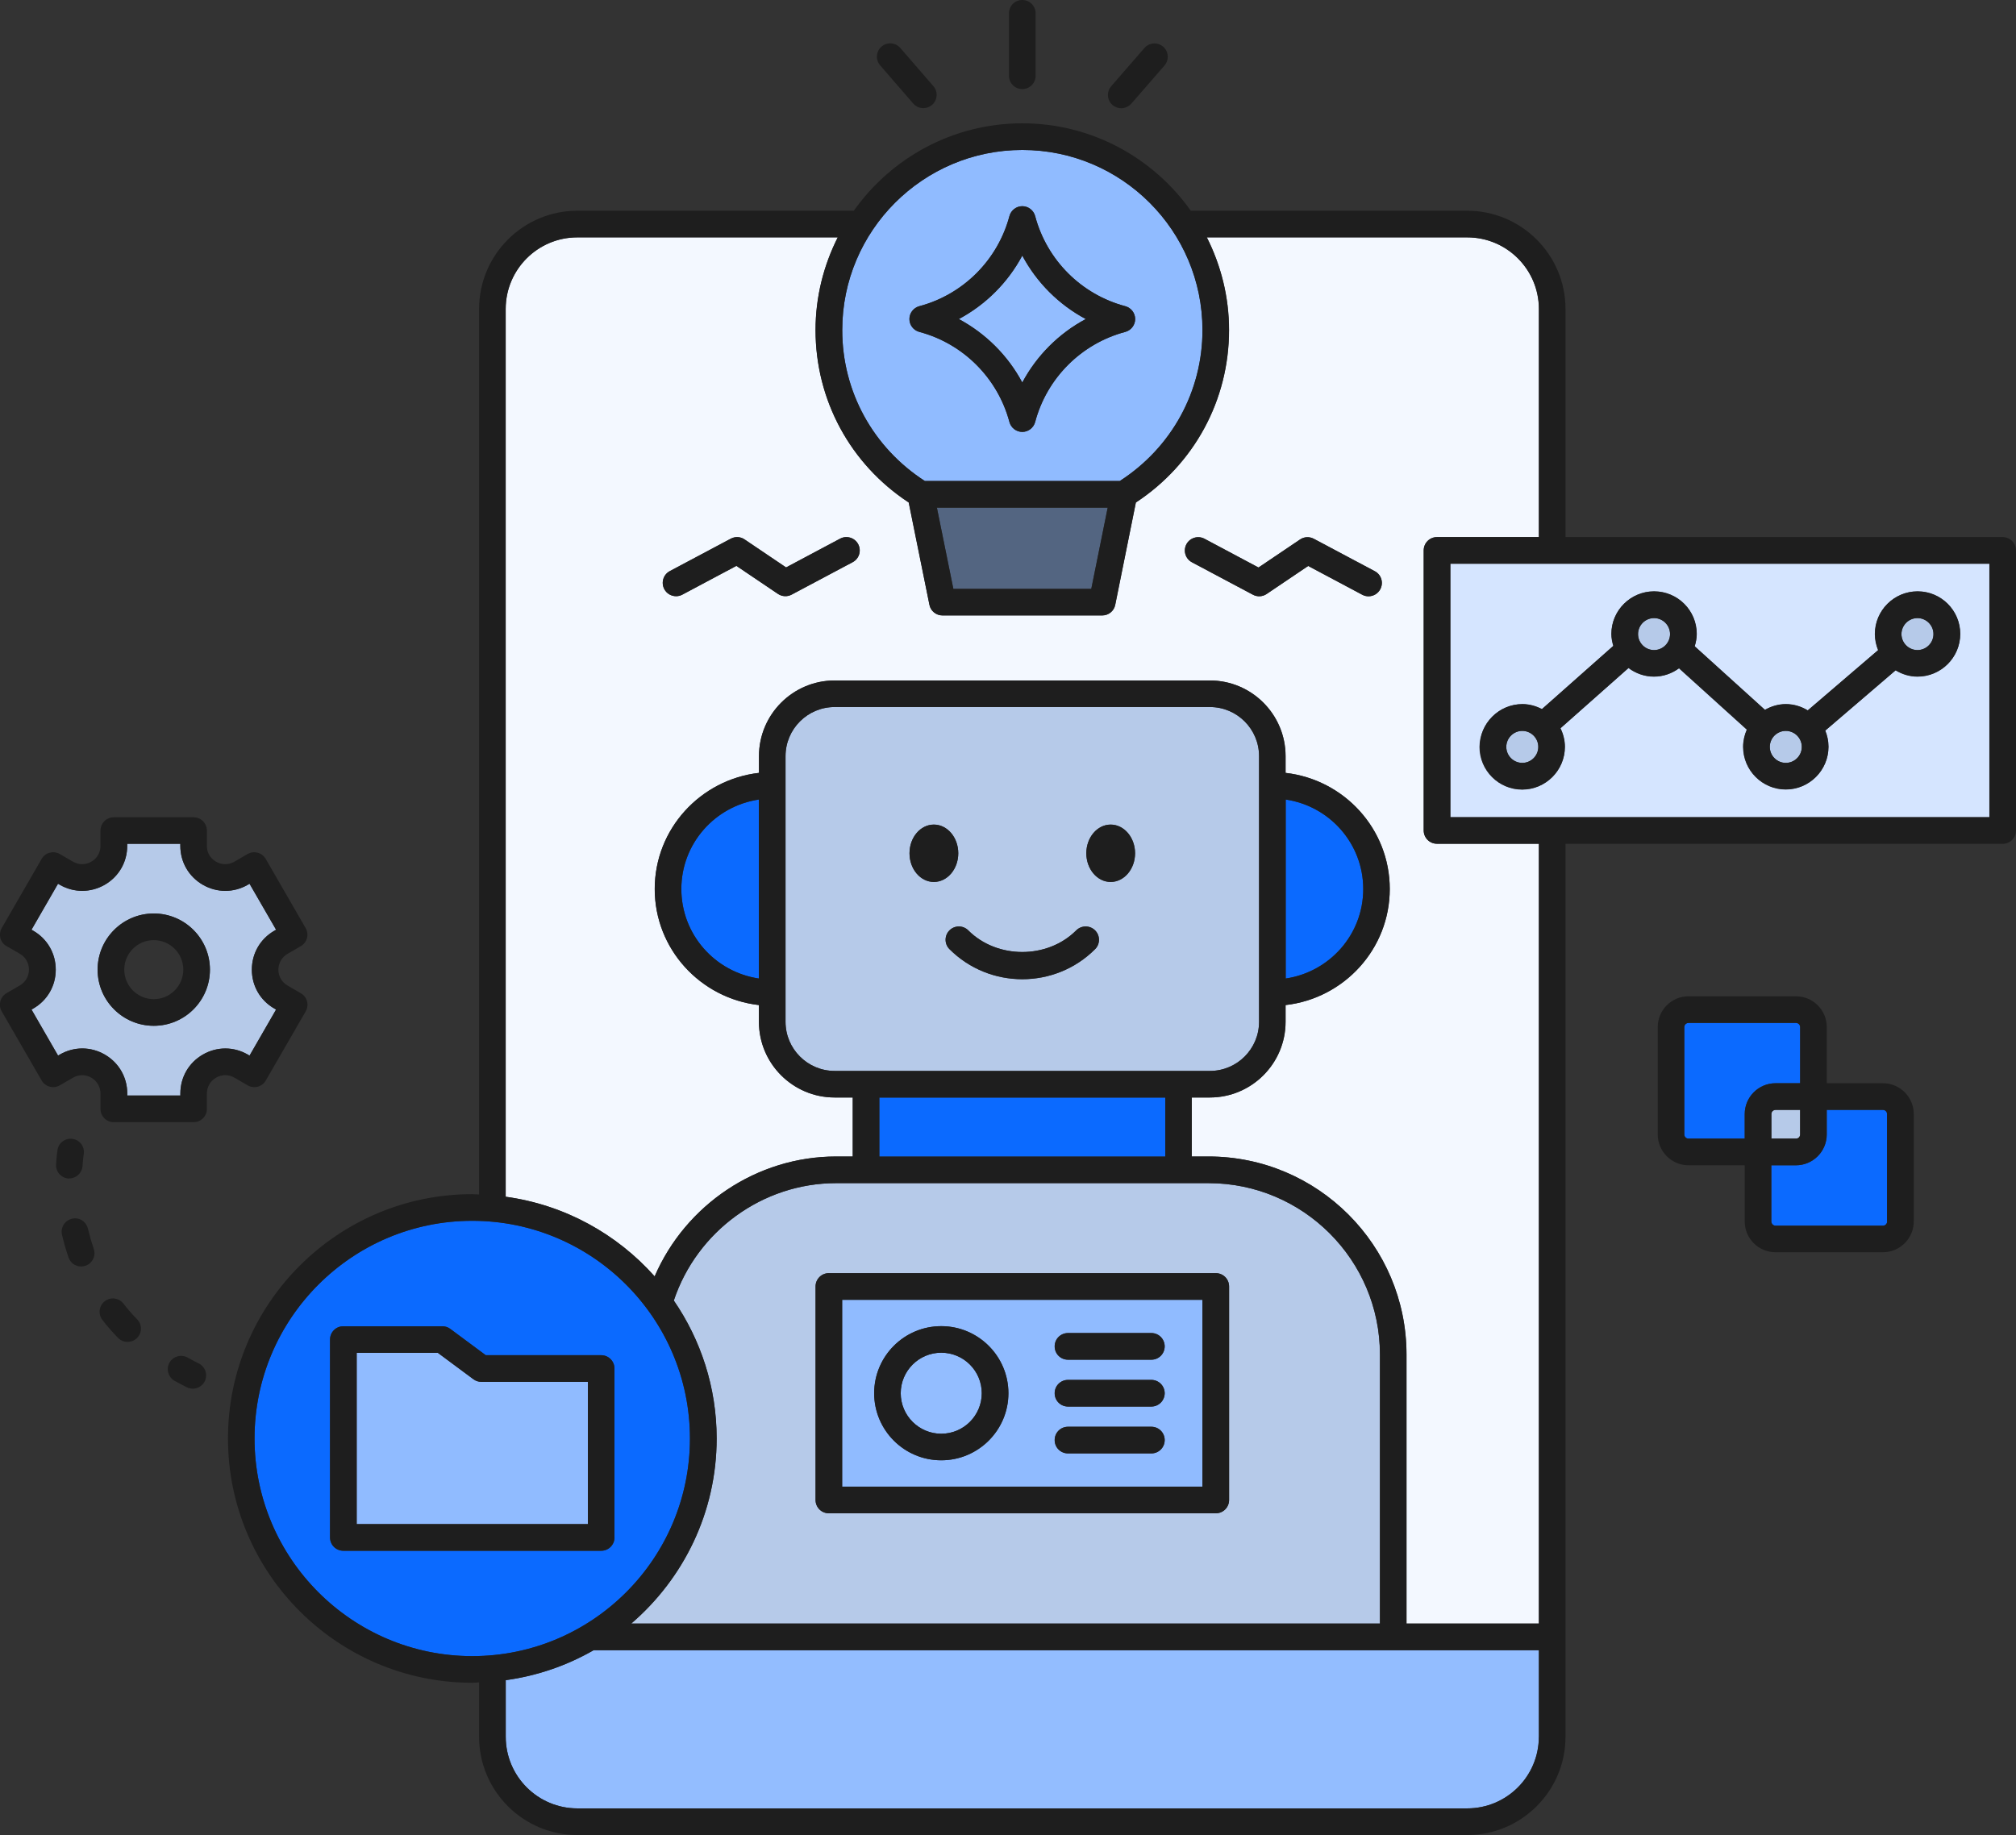 <svg xmlns="http://www.w3.org/2000/svg" viewBox="0 0 2178.9 1983.7" id="AIchatbothelpsbusinessemployees"><rect x="0" y="0" width="2178.9" height="1983.7" fill="#333333" stroke="none"/><g fill="#000000" class="color000000 svgShape"><path fill="#b6cae9" d="M269.7,1141.1l28.7-49.8l-1.9-1.1c-15.2-8.8-24.3-24.5-24.3-42c0-17.6,9-33.3,24.3-42.1l1.9-1.1l-28.7-49.7  l-1.9,1.1c-15.2,8.8-33.4,8.7-48.6,0c-15.2-8.8-24.3-24.5-24.3-42.1v-2.2h-57.4v2.2c0,17.6-9.1,33.3-24.3,42.1  c-15.2,8.7-33.4,8.8-48.6,0l-1.9-1.1L34.1,1005l1.9,1.1c15.2,8.8,24.3,24.6,24.3,42.1c0,17.6-9.1,33.3-24.3,42l-1.9,1.1l28.7,49.8  l1.9-1.1c15.2-8.8,33.4-8.8,48.6,0c15.2,8.8,24.3,24.5,24.3,42.1v2.2h57.4v-2.2c0-17.6,9.1-33.3,24.3-42.1  c15.2-8.8,33.4-8.8,48.6,0L269.7,1141.1z M166.2,1108.9c-33.5,0-60.7-27.2-60.7-60.7c0-33.4,27.2-60.7,60.7-60.7  s60.7,27.2,60.7,60.7C226.9,1081.7,199.7,1108.9,166.2,1108.9z" class="colorb6bce9 svgShape"></path><path fill="#93bdff" d="M704,1783.9h-62.4c-28.7,16.5-60.8,27.7-95,32.4v61.2c0,42.7,34.7,77.4,77.4,77.4h961.8  c42.7,0,77.4-34.7,77.4-77.4v-93.6h-157.5H704z" class="colorff93c1 svgShape"></path><path fill="#f3f8ff" d="M1538.8,897.8V595c0-8,6.4-14.4,14.4-14.4h110.1V334c0-42.7-34.7-77.4-77.4-77.4h-281.5  c15.2,30.2,24,64.2,24,100.2c0,75.6-37.5,144.9-100.7,186.4l-22.3,110.6c-1.3,6.7-7.2,11.5-14.1,11.5h-172.6  c-6.9,0-12.8-4.8-14.1-11.5l-22.4-110.6C919,501.7,881.5,432.4,881.5,356.8c0-36.1,8.8-70,24-100.2H624  c-42.7,0-77.4,34.7-77.4,77.4v959.7c63.7,8.8,120.2,40.3,161,86.1c33.4-77.3,110.4-129.6,196.1-129.6h18v-63.8h-19.6  c-45.1,0-81.8-36.7-81.8-81.8v-18.1c-63.2-7.3-112.6-60.5-112.6-125.5s49.4-118.3,112.6-125.5v-18.1c0-45.1,36.7-81.8,81.8-81.8  h405.6c45.1,0,81.8,36.7,81.8,81.8v18.1c63.2,7.2,112.6,60.5,112.6,125.5s-49.4,118.3-112.6,125.5v18.1c0,45.1-36.7,81.8-81.8,81.8  h-19.6v63.8h18.1c118,0,214,96,214,214v290.9h143.1v-843h-110.1C1545.2,912.2,1538.8,905.7,1538.8,897.8z M921.6,607.7l-66,35.1  c-4.7,2.5-10.4,2.2-14.8-0.8l-44.9-30.3l-58.4,31.1c-2.2,1.2-4.5,1.7-6.8,1.7c-5.1,0-10.1-2.8-12.7-7.6c-3.7-7-1.1-15.7,5.9-19.5  l66-35.1c4.7-2.5,10.4-2.2,14.8,0.8l44.9,30.3l58.4-31.1c7-3.7,15.7-1.1,19.5,5.9C931.2,595.3,928.6,604,921.6,607.7z M1491.8,637  c-2.6,4.9-7.6,7.6-12.7,7.6c-2.3,0-4.6-0.5-6.8-1.7l-58.4-31.1l-44.9,30.3c-4.4,3-10.1,3.3-14.8,0.8l-66-35.1  c-7-3.7-9.7-12.4-5.9-19.5c3.8-7,12.5-9.6,19.5-5.9l58.4,31.1l44.9-30.3c4.4-3,10-3.3,14.8-0.8l66,35.1  C1492.9,621.2,1495.6,629.9,1491.8,637z" class="colorfffaf3 svgShape"></path><path fill="#b6cae9" d="M2072.4 702.7c9.5 0 17.3-7.8 17.3-17.3s-7.8-17.3-17.3-17.3c-9.5 0-17.3 7.7-17.3 17.3S2062.9 702.7 2072.4 702.7zM728.2 1405.9c29.2 42.5 46.3 93.8 46.3 149.1 0 80-35.9 151.6-92.3 200.1H704h787.4v-290.9c0-102.1-83.1-185.2-185.2-185.2h-32.5H936h-32.4C824.1 1279 753.2 1331 728.2 1405.9zM1314 1376.3c8 0 14.4 6.4 14.4 14.4v230.8c0 8-6.4 14.4-14.4 14.4H895.8c-8 0-14.4-6.4-14.4-14.4v-230.8c0-8 6.4-14.4 14.4-14.4H1314z" class="colorb6bce9 svgShape"></path><path fill="#0b6aff" d="M820.2 1057.8V864.3c-47.3 7-83.8 47.5-83.8 96.8S772.9 1050.8 820.2 1057.8zM1389.6 864.3v193.5c47.3-7 83.8-47.5 83.8-96.8S1436.9 871.3 1389.6 864.3z" class="color7a81cc svgShape"></path><path fill="#93bdff" d="M1017.3,1462.3c-24.1,0-43.8,19.6-43.8,43.8c0,24.1,19.6,43.8,43.8,43.8c24.2,0,43.8-19.6,43.8-43.8  C1061.1,1482,1041.5,1462.3,1017.3,1462.3z" class="colorff93c1 svgShape"></path><path fill="#b6cae9" d="M1307.7,1157.7c29.3,0,53.1-23.8,53.1-53.1V817.4c0-29.3-23.8-53.1-53.1-53.1H902.1  c-29.3,0-53.1,23.8-53.1,53.1v287.2c0,29.3,23.8,53.1,53.1,53.1H936h337.8H1307.7z M983,922.4c0-17.1,11.8-31,26.3-31  c14.6,0,26.4,13.9,26.4,31c0,17.1-11.8,31-26.4,31C994.8,953.4,983,939.5,983,922.4z M1183.6,1026.1  c-21.7,21.7-50.2,32.5-78.7,32.5c-28.5,0-57-10.8-78.7-32.5c-5.6-5.6-5.6-14.7,0-20.3c5.6-5.6,14.7-5.6,20.3,0  c31.2,31.2,85.6,31.2,116.7,0c5.6-5.6,14.7-5.6,20.3,0C1189.2,1011.4,1189.2,1020.5,1183.6,1026.1z M1200.4,953.4  c-14.5,0-26.3-13.9-26.3-31c0-17.1,11.8-31,26.3-31c14.6,0,26.4,13.9,26.4,31C1226.7,939.5,1214.9,953.4,1200.4,953.4z" class="colorb6bce9 svgShape"></path><circle cx="1930.1" cy="807.4" r="17.3" fill="#b6cae9" class="colorb6bce9 svgShape"></circle><path fill="#90bbff" d="M1299.6,1405.1H910.2v202h389.4V1405.1z M1017.3,1578.6c-40,0-72.5-32.5-72.5-72.5  c0-40,32.5-72.5,72.5-72.5s72.6,32.5,72.6,72.5C1089.9,1546.1,1057.3,1578.6,1017.3,1578.6z M1244.4,1571.1h-90.1  c-8,0-14.4-6.4-14.4-14.4s6.4-14.4,14.4-14.4h90.1c8,0,14.4,6.4,14.4,14.4S1252.3,1571.1,1244.4,1571.1z M1244.4,1520.5h-90.1  c-8,0-14.4-6.4-14.4-14.4c0-8,6.4-14.4,14.4-14.4h90.1c8,0,14.4,6.4,14.4,14.4C1258.7,1514,1252.3,1520.5,1244.4,1520.5z   M1244.4,1469.8h-90.1c-8,0-14.4-6.4-14.4-14.4c0-8,6.4-14.4,14.4-14.4h90.1c8,0,14.4,6.4,14.4,14.4  C1258.7,1463.4,1252.3,1469.8,1244.4,1469.8z" class="colorffe390 svgShape"></path><rect width="309" height="63.8" x="950.4" y="1186.5" fill="#0b6aff" class="color7a81cc svgShape"></rect><circle cx="1645.3" cy="807.4" r="17.3" fill="#b6cae9" class="colorb6bce9 svgShape"></circle><path fill="#d5e5ff" d="M1567.6,883.4h582.6v-274h-582.6V883.4z M1645.3,761.3c7.7,0,14.8,2.1,21.1,5.4l77.2-68.4  c-1.2-4.1-2.1-8.4-2.1-12.9c0-25.4,20.7-46,46.1-46s46.1,20.7,46.1,46c0,4.7-0.9,9.2-2.2,13.4l75.9,68.7c6.7-3.8,14.4-6.2,22.6-6.2  c8.7,0,16.8,2.6,23.7,6.8l76.1-65.2c-2.2-5.4-3.5-11.3-3.5-17.5c0-25.4,20.7-46,46.1-46s46.1,20.7,46.1,46  c0,25.4-20.7,46.1-46.1,46.1c-8.7,0-16.8-2.6-23.7-6.8l-76.1,65.2c2.2,5.4,3.5,11.3,3.5,17.5c0,25.4-20.7,46.1-46.1,46.1  s-46.1-20.7-46.1-46.1c0-6.6,1.5-12.9,4-18.6l-73.3-66.3c-7.6,5.6-16.9,9-27.1,9c-10.3,0-19.8-3.6-27.5-9.3l-73.6,65.2  c3,6.1,4.8,12.8,4.8,20.1c0,25.4-20.7,46.1-46.1,46.1s-46.1-20.7-46.1-46.1C1599.3,782,1619.9,761.3,1645.3,761.3z" class="colorffd5e9 svgShape"></path><path fill="#b6cae9" d="M1787.7,702.7c9.5,0,17.3-7.8,17.3-17.3s-7.8-17.3-17.3-17.3s-17.3,7.7-17.3,17.3  S1778.2,702.7,1787.7,702.7z" class="colorb6bce9 svgShape"></path><path fill="#90bbff" d="M999.6 520h210.7c56-36.1 89.4-96.8 89.4-163.2 0-107.4-87.3-194.7-194.7-194.7s-194.7 87.3-194.7 194.7C910.2 423.3 943.6 483.9 999.6 520zM993.6 331c47.4-12.6 84.7-49.9 97.4-97.4 1.7-6.3 7.4-10.7 13.9-10.7s12.2 4.4 13.9 10.7c12.6 47.5 49.9 84.8 97.4 97.4 6.3 1.7 10.7 7.4 10.7 13.9 0 6.5-4.4 12.2-10.7 13.9-47.5 12.6-84.8 49.9-97.4 97.4-1.7 6.3-7.4 10.7-13.9 10.7s-12.2-4.4-13.9-10.7c-12.6-47.5-50-84.8-97.4-97.4-6.3-1.7-10.7-7.4-10.7-13.9C982.9 338.4 987.3 332.7 993.6 331zM511.7 1491l-38.4-28.5h-87.8v185.1h249.9v-153.8H520.3C517.2 1493.8 514.2 1492.8 511.7 1491z" class="colorffe390 svgShape"></path><polygon fill="#536581" points="1179.4 636.6 1197.2 548.8 1012.6 548.8 1030.4 636.6" class="color535581 svgShape"></polygon><path fill="#0b6aff" d="M745.7,1555c0-129.8-105.6-235.3-235.3-235.3c-129.7,0-235.3,105.6-235.3,235.3  c0,129.7,105.6,235.3,235.3,235.3C640.2,1790.3,745.7,1684.8,745.7,1555z M664.2,1662c0,8-6.4,14.4-14.4,14.4H371.1  c-8,0-14.4-6.4-14.4-14.4v-213.9c0-8,6.4-14.4,14.4-14.4h106.9c3.1,0,6.1,1,8.6,2.8L525,1465h124.7c8,0,14.4,6.4,14.4,14.4V1662z" class="color7a81cc svgShape"></path><path fill="#b6cae9" d="M1914.5,1204.3v26.6h26.6c2.5,0,4.5-2,4.5-4.5v-26.6H1919C1916.5,1199.8,1914.5,1201.8,1914.5,1204.3z" class="colorb6bce9 svgShape"></path><path fill="#0b6aff" d="M1945.6,1171v-60.7c0-2.5-2-4.5-4.5-4.5H1825c-2.5,0-4.6,2-4.6,4.5v116.1c0,2.5,2.1,4.5,4.6,4.5h60.7v-26.6  c0-18.3,14.9-33.3,33.3-33.3H1945.6z" class="color7a81cc svgShape"></path><path fill="#93bdff" d="M1104.9,413.5c15.5-29.1,39.4-53,68.6-68.6c-29.1-15.5-53-39.5-68.6-68.6c-15.5,29.1-39.5,53-68.6,68.6  C1065.4,360.5,1089.4,384.4,1104.9,413.5z" class="colorff93c1 svgShape"></path><path fill="#0b6aff" d="M2035.1,1199.8h-60.7v26.6c0,18.3-14.9,33.3-33.3,33.3h-26.6v60.7c0,2.5,2.1,4.6,4.6,4.6h116.1  c2.5,0,4.5-2.1,4.5-4.6v-116.1C2039.6,1201.8,2037.6,1199.8,2035.1,1199.8z" class="color7a81cc svgShape"></path><path fill="#1e1e1e" d="M253.4,1165l14.3,8.3c6.9,3.9,15.7,1.6,19.6-5.3l43.1-74.7c4-6.9,1.6-15.7-5.3-19.6l-14.3-8.3  c-6.2-3.6-9.9-10-9.9-17.1c0-7.2,3.7-13.6,9.9-17.2l14.3-8.3c3.3-1.9,5.7-5.1,6.7-8.7c1-3.7,0.4-7.6-1.5-10.9l-43.1-74.7  c-4-6.9-12.8-9.2-19.6-5.3l-14.3,8.3c-6.2,3.6-13.6,3.6-19.8,0c-6.3-3.6-9.9-9.9-9.9-17.1v-16.5c0-8-6.4-14.4-14.4-14.4h-86.2  c-8,0-14.4,6.4-14.4,14.4v16.5c0,7.2-3.7,13.6-9.9,17.1c-6.2,3.6-13.6,3.6-19.8,0l-14.3-8.3c-6.9-3.9-15.7-1.6-19.6,5.3l-43.1,74.7  c-1.9,3.3-2.4,7.2-1.5,10.9c1,3.7,3.4,6.8,6.7,8.7l14.3,8.2c6.2,3.6,9.9,10,9.9,17.2c0,7.1-3.7,13.5-9.9,17.1l-14.3,8.3  c-6.9,4-9.2,12.8-5.3,19.6L45,1168c3.9,6.9,12.7,9.2,19.6,5.3l14.3-8.3c6.2-3.6,13.6-3.6,19.8,0c6.2,3.6,9.9,10,9.9,17.2v16.5  c0,8,6.4,14.4,14.4,14.4h86.2c8,0,14.4-6.4,14.4-14.4v-16.5c0-7.2,3.7-13.6,9.9-17.2C239.8,1161.3,247.3,1161.4,253.4,1165z   M219.2,1140c-15.2,8.8-24.3,24.5-24.3,42.1v2.2h-57.4v-2.2c0-17.6-9.1-33.3-24.3-42.1c-15.2-8.8-33.4-8.8-48.6,0l-1.9,1.1  L34,1091.4l1.9-1.1c15.2-8.8,24.3-24.5,24.3-42c0-17.6-9-33.3-24.3-42.1l-1.9-1.1l28.7-49.7l1.9,1.1c15.3,8.8,33.4,8.7,48.6,0  c15.2-8.8,24.3-24.5,24.3-42.1v-2.2h57.4v2.2c0,17.6,9.1,33.3,24.3,42.1c15.2,8.8,33.4,8.8,48.6,0l1.9-1.1l28.7,49.7l-1.9,1.1  c-15.2,8.8-24.3,24.5-24.3,42.1c0,17.6,9.1,33.3,24.3,42l1.9,1.1l-28.7,49.8l-1.9-1.1C252.6,1131.2,234.4,1131.3,219.2,1140z" class="color1e1e1e svgShape"></path><path fill="#1e1e1e" d="M166.2 987.5c-33.5 0-60.7 27.2-60.7 60.7 0 33.5 27.2 60.7 60.7 60.7s60.7-27.2 60.7-60.7C226.9 1014.8 199.7 987.5 166.2 987.5zM166.2 1080.1c-17.6 0-31.9-14.3-31.9-31.9 0-17.6 14.3-31.9 31.9-31.9s31.9 14.3 31.9 31.9C198.1 1065.8 183.8 1080.1 166.2 1080.1zM2164.5 580.6H1692V334c0-58.6-47.7-106.2-106.2-106.2H1287c-40.5-57.1-107-94.5-182.1-94.5s-141.6 37.4-182.1 94.5H624c-58.6 0-106.2 47.7-106.2 106.2v957.3c-2.5-.1-4.9-.4-7.3-.4-145.6 0-264.1 118.5-264.1 264.1 0 145.6 118.5 264.1 264.1 264.1 2.5 0 4.9-.3 7.3-.4v58.8c0 58.6 47.7 106.2 106.2 106.2h961.8c58.6 0 106.2-47.7 106.2-106.2V912.2h472.5c8 0 14.4-6.4 14.4-14.4V595C2178.9 587.1 2172.5 580.6 2164.5 580.6zM1104.9 162.1c107.4 0 194.7 87.3 194.7 194.7 0 66.4-33.4 127.1-89.4 163.2H999.6c-55.9-36.1-89.3-96.8-89.3-163.2C910.2 249.4 997.6 162.1 1104.9 162.1zM1197.2 548.8l-17.7 87.8h-149.1l-17.8-87.8H1197.2zM510.4 1790.3c-129.7 0-235.3-105.6-235.3-235.3 0-129.8 105.6-235.3 235.3-235.3 129.8 0 235.3 105.6 235.3 235.3C745.7 1684.8 640.2 1790.3 510.4 1790.3zM936 1157.7h-33.9c-29.3 0-53.1-23.8-53.1-53.1V817.4c0-29.3 23.8-53.1 53.1-53.1h405.6c29.3 0 53.1 23.8 53.1 53.1v287.2c0 29.3-23.8 53.1-53.1 53.1h-33.9H936zM1259.4 1186.5v63.8h-309v-63.8H1259.4zM1273.8 1279h32.5c102.1 0 185.2 83.1 185.2 185.2v290.9H704h-21.7c56.4-48.5 92.3-120.1 92.3-200.1 0-55.3-17.2-106.6-46.3-149.1 25-74.9 95.9-126.9 175.4-126.9H936 1273.8zM1663.2 1877.5c0 42.7-34.7 77.4-77.4 77.4H624c-42.7 0-77.4-34.7-77.4-77.4v-61.2c34.2-4.7 66.3-15.9 95-32.4H704h801.8 157.5V1877.5zM1663.2 1755.1h-143.1v-290.9c0-118-96-214-214-214h-18.1v-63.8h19.6c45.1 0 81.8-36.7 81.8-81.8v-18.1c63.2-7.2 112.6-60.5 112.6-125.5s-49.4-118.3-112.6-125.5v-18.1c0-45.1-36.7-81.8-81.8-81.8H902.1c-45.1 0-81.8 36.7-81.8 81.8v18.1C757.1 842.8 707.6 896 707.6 961s49.4 118.3 112.6 125.5v18.1c0 45.1 36.7 81.8 81.8 81.8h19.6v63.8h-18c-85.7 0-162.7 52.3-196.1 129.6-40.8-45.9-97.2-77.4-161-86.1V334c0-42.7 34.7-77.4 77.4-77.4h281.5c-15.2 30.2-24 64.2-24 100.2 0 75.6 37.5 144.9 100.7 186.4l22.4 110.6c1.3 6.7 7.2 11.5 14.1 11.5h172.6c6.9 0 12.8-4.8 14.1-11.5l22.3-110.6c63.2-41.6 100.7-110.8 100.7-186.4 0-36.1-8.8-70-24-100.2h281.5c42.7 0 77.4 34.7 77.4 77.4v246.6h-110.1c-8 0-14.4 6.4-14.4 14.4v302.7c0 8 6.4 14.4 14.4 14.4h110.1V1755.1zM1389.6 1057.8V864.3c47.3 7 83.8 47.5 83.8 96.8S1436.9 1050.8 1389.6 1057.8zM820.2 864.3v193.5c-47.3-7-83.8-47.5-83.8-96.8S772.9 871.3 820.2 864.3zM2150.1 883.4h-582.6v-274h582.6V883.4z" class="color1e1e1e svgShape"></path><path fill="#1e1e1e" d="M993.6 358.8c47.4 12.6 84.7 49.9 97.4 97.4 1.7 6.3 7.4 10.7 13.9 10.7s12.2-4.4 13.9-10.7c12.6-47.5 49.9-84.8 97.4-97.4 6.3-1.7 10.7-7.4 10.7-13.9 0-6.5-4.4-12.2-10.7-13.9-47.5-12.6-84.8-49.9-97.4-97.4-1.7-6.3-7.4-10.7-13.9-10.7s-12.2 4.4-13.9 10.7c-12.6 47.5-50 84.8-97.4 97.4-6.3 1.7-10.7 7.4-10.7 13.9C982.9 351.4 987.3 357.1 993.6 358.8zM1104.9 276.3c15.5 29.1 39.4 53 68.6 68.6-29.1 15.5-53 39.5-68.6 68.6-15.5-29.1-39.5-53-68.6-68.6C1065.4 329.4 1089.4 305.4 1104.9 276.3zM1035.7 922.4c0-17.1-11.8-31-26.4-31-14.5 0-26.3 13.9-26.3 31 0 17.1 11.8 31 26.3 31C1023.9 953.4 1035.7 939.5 1035.7 922.4zM1200.4 891.4c-14.5 0-26.3 13.9-26.3 31 0 17.1 11.8 31 26.3 31 14.6 0 26.4-13.9 26.4-31C1226.7 905.3 1214.9 891.4 1200.4 891.4zM881.5 1390.7v230.8c0 8 6.4 14.4 14.4 14.4H1314c8 0 14.4-6.4 14.4-14.4v-230.8c0-8-6.4-14.4-14.4-14.4H895.8C887.9 1376.3 881.5 1382.8 881.5 1390.7zM910.2 1405.1h389.4v202H910.2V1405.1z" class="color1e1e1e svgShape"></path><path fill="#1e1e1e" d="M1017.3 1433.6c-40 0-72.5 32.5-72.5 72.5 0 40 32.5 72.5 72.5 72.5s72.6-32.5 72.6-72.5C1089.9 1466.1 1057.3 1433.6 1017.3 1433.6zM1017.3 1549.9c-24.1 0-43.8-19.6-43.8-43.8 0-24.1 19.6-43.8 43.8-43.8 24.2 0 43.8 19.6 43.8 43.8C1061.1 1530.2 1041.5 1549.9 1017.3 1549.9zM1244.4 1441.1h-90.1c-8 0-14.4 6.4-14.4 14.4 0 8 6.4 14.4 14.4 14.4h90.1c8 0 14.4-6.4 14.4-14.4C1258.7 1447.5 1252.3 1441.1 1244.4 1441.1zM1244.4 1491.7h-90.1c-8 0-14.4 6.4-14.4 14.4 0 8 6.4 14.4 14.4 14.4h90.1c8 0 14.4-6.4 14.4-14.4C1258.7 1498.1 1252.3 1491.7 1244.4 1491.7zM1244.4 1542.4h-90.1c-8 0-14.4 6.4-14.4 14.4s6.4 14.4 14.4 14.4h90.1c8 0 14.4-6.4 14.4-14.4S1252.3 1542.4 1244.4 1542.4zM74.8 1273.9c7.6 0 13.9-5.9 14.4-13.5.5-7.7 1.2-12.3 1.3-12.7 1.3-7.8-4-15.2-11.7-16.5-7.9-1.3-15.3 3.9-16.6 11.7 0 0-1 5.8-1.6 15.8-.5 7.9 5.5 14.8 13.5 15.3C74.2 1273.9 74.5 1273.9 74.8 1273.9zM95 1328.2c-1.8-7.7-9.4-12.7-17.3-10.7-7.7 1.8-12.5 9.6-10.7 17.3 1.9 8 4.2 16.2 7.1 24.6 2.1 6 7.6 9.7 13.6 9.7 1.5 0 3.1-.3 4.7-.8 7.5-2.6 11.5-10.8 8.9-18.3C98.8 1342.5 96.7 1335.2 95 1328.2zM133.4 1409.2c-4.9-6.3-14-7.4-20.2-2.5-6.3 4.9-7.4 13.9-2.5 20.2 5.1 6.6 10.7 13.1 16.9 19.4 2.8 2.9 6.5 4.3 10.3 4.3 3.6 0 7.2-1.3 10.1-4.1 5.7-5.5 5.8-14.6.2-20.3C142.8 1420.7 137.8 1415 133.4 1409.2zM214.8 1473.9c-4.2-2.1-8.2-4.2-12.1-6.4-6.9-3.8-15.7-1.3-19.6 5.6-3.8 6.9-1.3 15.7 5.6 19.6 4.3 2.4 8.7 4.7 13.3 7 2.1 1 4.2 1.5 6.4 1.5 5.3 0 10.4-3 12.9-8C224.8 1486 221.9 1477.4 214.8 1473.9zM908 582.3l-58.4 31.1-44.9-30.3c-4.4-3-10.1-3.3-14.8-.8l-66 35.1c-7 3.7-9.7 12.4-5.9 19.5 2.6 4.9 7.6 7.6 12.7 7.6 2.3 0 4.6-.5 6.8-1.7l58.4-31.1 44.9 30.3c4.4 3 10.1 3.3 14.8.8l66-35.1c7-3.7 9.7-12.4 5.9-19.5C923.7 581.2 915 578.6 908 582.3zM1485.9 617.5l-66-35.1c-4.8-2.5-10.4-2.2-14.8.8l-44.9 30.3-58.4-31.1c-7-3.7-15.7-1.1-19.5 5.9-3.7 7-1.1 15.7 5.9 19.5l66 35.1c4.7 2.5 10.4 2.2 14.8-.8l44.9-30.3 58.4 31.1c2.2 1.2 4.5 1.7 6.8 1.7 5.1 0 10.1-2.8 12.7-7.6C1495.6 629.9 1492.9 621.2 1485.9 617.5zM1645.3 853.4c25.4 0 46.1-20.7 46.1-46.1 0-7.2-1.8-14-4.8-20.1l73.6-65.2c7.7 5.8 17.2 9.3 27.5 9.3 10.1 0 19.4-3.4 27.1-9l73.3 66.3c-2.5 5.7-4 12-4 18.6 0 25.4 20.7 46.1 46.1 46.1s46.1-20.7 46.1-46.1c0-6.2-1.3-12.1-3.5-17.5l76.1-65.2c7 4.2 15 6.8 23.7 6.8 25.4 0 46.1-20.7 46.1-46.1 0-25.4-20.7-46-46.1-46s-46.1 20.7-46.1 46c0 6.2 1.3 12.1 3.5 17.5l-76.1 65.2c-6.9-4.2-15-6.8-23.7-6.8-8.3 0-15.9 2.4-22.6 6.2l-75.9-68.7c1.3-4.3 2.2-8.7 2.2-13.4 0-25.4-20.7-46-46.1-46s-46.1 20.7-46.1 46c0 4.5.9 8.8 2.1 12.9l-77.2 68.4c-6.4-3.3-13.5-5.4-21.1-5.4-25.4 0-46.1 20.7-46.1 46.1C1599.3 832.8 1619.9 853.4 1645.3 853.4zM2072.4 668.2c9.5 0 17.3 7.7 17.3 17.3s-7.8 17.3-17.3 17.3c-9.5 0-17.3-7.8-17.3-17.3S2062.9 668.2 2072.4 668.2zM1930.1 790.1c9.5 0 17.3 7.8 17.3 17.3 0 9.5-7.8 17.3-17.3 17.3s-17.3-7.8-17.3-17.3C1912.8 797.9 1920.5 790.1 1930.1 790.1zM1787.7 668.2c9.5 0 17.3 7.7 17.3 17.3s-7.8 17.3-17.3 17.3-17.3-7.8-17.3-17.3S1778.2 668.2 1787.7 668.2zM1645.3 790.1c9.5 0 17.3 7.8 17.3 17.3 0 9.5-7.8 17.3-17.3 17.3s-17.3-7.8-17.3-17.3C1628 797.9 1635.8 790.1 1645.3 790.1zM2035.1 1171h-60.7v-60.7c0-18.3-14.9-33.3-33.3-33.3H1825c-18.4 0-33.3 14.9-33.3 33.3v116.1c0 18.3 14.9 33.3 33.3 33.3h60.7v60.7c0 18.4 14.9 33.3 33.3 33.3h116.1c18.3 0 33.3-14.9 33.3-33.3v-116.1C2068.4 1186 2053.5 1171 2035.1 1171zM1885.7 1204.3v26.6H1825c-2.5 0-4.6-2-4.6-4.5v-116.1c0-2.5 2.1-4.5 4.6-4.5h116.1c2.5 0 4.5 2 4.5 4.5v60.7H1919C1900.6 1171 1885.7 1186 1885.7 1204.3zM1945.6 1199.8v26.6c0 2.5-2 4.5-4.5 4.5h-26.6v-26.6c0-2.5 2.1-4.5 4.6-4.5H1945.6zM2039.6 1320.4c0 2.5-2 4.6-4.5 4.6H1919c-2.5 0-4.6-2.1-4.6-4.6v-60.7h26.6c18.3 0 33.3-14.9 33.3-33.3v-26.6h60.7c2.5 0 4.5 2 4.5 4.5V1320.4zM1163.2 1005.7c-31.1 31.2-85.5 31.2-116.7 0-5.6-5.6-14.7-5.6-20.3 0-5.6 5.6-5.6 14.7 0 20.3 21.7 21.7 50.2 32.5 78.7 32.5 28.5 0 57-10.8 78.7-32.5 5.6-5.6 5.6-14.7 0-20.3C1178 1000.1 1168.9 1000.1 1163.2 1005.7zM649.8 1465H525l-38.4-28.5c-2.5-1.9-5.5-2.8-8.6-2.8H371.1c-8 0-14.4 6.4-14.4 14.4V1662c0 8 6.4 14.4 14.4 14.4h278.6c8 0 14.4-6.4 14.4-14.4v-182.6C664.2 1471.5 657.7 1465 649.8 1465zM635.4 1647.6H385.5v-185.1h87.8l38.4 28.5c2.5 1.9 5.5 2.8 8.6 2.8h115.1V1647.6zM1104.9 96.3c8 0 14.4-6.4 14.4-14.4V14.4c0-8-6.4-14.4-14.4-14.4-8 0-14.4 6.4-14.4 14.4v67.5C1090.5 89.9 1097 96.3 1104.9 96.3zM987.1 112c2.9 3.3 6.9 4.9 10.9 4.9 3.3 0 6.7-1.2 9.4-3.5 6-5.2 6.6-14.3 1.4-20.3L973 51.8c-5.3-6-14.3-6.6-20.3-1.4-6 5.2-6.6 14.3-1.4 20.3L987.1 112zM1211.8 117c4 0 8-1.7 10.9-4.9l35.9-41.3c5.2-6 4.6-15.1-1.4-20.3-6-5.2-15.1-4.6-20.3 1.4l-35.9 41.3c-5.2 6-4.6 15.1 1.4 20.3C1205.1 115.8 1208.4 117 1211.8 117z" class="color1e1e1e svgShape"></path></g></svg>
